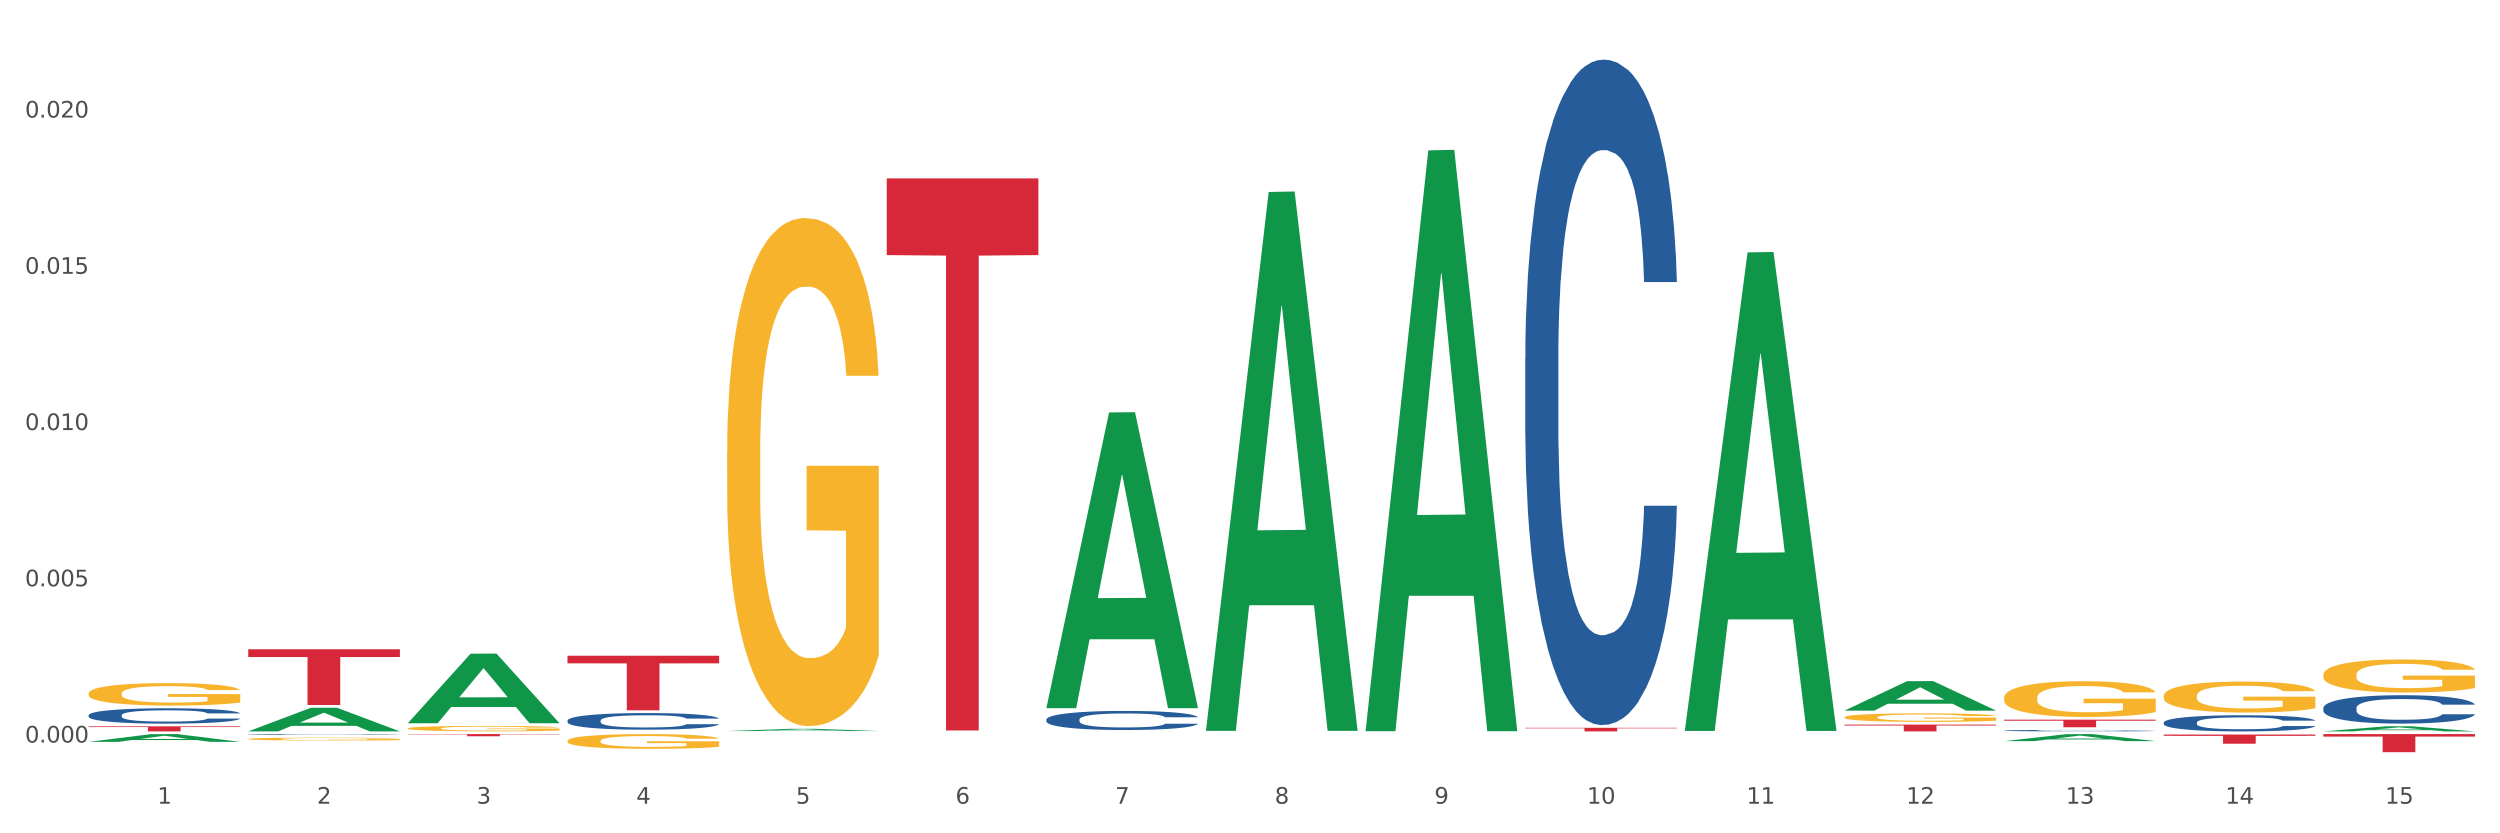 <?xml version="1.0" encoding="utf-8" standalone="no"?>
<!DOCTYPE svg PUBLIC "-//W3C//DTD SVG 1.1//EN"
  "http://www.w3.org/Graphics/SVG/1.1/DTD/svg11.dtd">
<svg xmlns:xlink="http://www.w3.org/1999/xlink" width="1080pt" height="360pt" viewBox="0 0 1080 360" xmlns="http://www.w3.org/2000/svg" version="1.1">
 <rect x="0" y="0" width="1080" height="360" fill="#333333" stroke="none"/>
 <defs>
  <style type="text/css">*{stroke-linejoin: round; stroke-linecap: butt}</style>
 </defs>
 <g id="figure_1">
  <g id="patch_1">
   <path d="M 0 360 
L 1080 360 
L 1080 0 
L 0 0 
z
" style="fill: #ffffff; stroke: #ffffff; stroke-linejoin: miter"/>
  </g>
  <g id="axes_1">
   <g id="matplotlib.axis_1">
    <g id="xtick_1">
     <g id="text_1">
      <!-- 1 -->
      <g style="fill: #4d4d4d" transform="translate(67.984 347.204) scale(0.096 -0.096)">
       <defs>
        <path id="DejaVuSans-31" d="M 794 531 
L 1825 531 
L 1825 4091 
L 703 3866 
L 703 4441 
L 1819 4666 
L 2450 4666 
L 2450 531 
L 3481 531 
L 3481 0 
L 794 0 
L 794 531 
z
" transform="scale(0.016)"/>
       </defs>
       <use xlink:href="#DejaVuSans-31"/>
      </g>
     </g>
    </g>
    <g id="xtick_2">
     <g id="text_2">
      <!-- 2 -->
      <g style="fill: #4d4d4d" transform="translate(136.942 347.204) scale(0.096 -0.096)">
       <defs>
        <path id="DejaVuSans-32" d="M 1228 531 
L 3431 531 
L 3431 0 
L 469 0 
L 469 531 
Q 828 903 1448 1529 
Q 2069 2156 2228 2338 
Q 2531 2678 2651 2914 
Q 2772 3150 2772 3378 
Q 2772 3750 2511 3984 
Q 2250 4219 1831 4219 
Q 1534 4219 1204 4116 
Q 875 4013 500 3803 
L 500 4441 
Q 881 4594 1212 4672 
Q 1544 4750 1819 4750 
Q 2544 4750 2975 4387 
Q 3406 4025 3406 3419 
Q 3406 3131 3298 2873 
Q 3191 2616 2906 2266 
Q 2828 2175 2409 1742 
Q 1991 1309 1228 531 
z
" transform="scale(0.016)"/>
       </defs>
       <use xlink:href="#DejaVuSans-32"/>
      </g>
     </g>
    </g>
    <g id="xtick_3">
     <g id="text_3">
      <!-- 3 -->
      <g style="fill: #4d4d4d" transform="translate(205.899 347.204) scale(0.096 -0.096)">
       <defs>
        <path id="DejaVuSans-33" d="M 2597 2516 
Q 3050 2419 3304 2112 
Q 3559 1806 3559 1356 
Q 3559 666 3084 287 
Q 2609 -91 1734 -91 
Q 1441 -91 1130 -33 
Q 819 25 488 141 
L 488 750 
Q 750 597 1062 519 
Q 1375 441 1716 441 
Q 2309 441 2620 675 
Q 2931 909 2931 1356 
Q 2931 1769 2642 2001 
Q 2353 2234 1838 2234 
L 1294 2234 
L 1294 2753 
L 1863 2753 
Q 2328 2753 2575 2939 
Q 2822 3125 2822 3475 
Q 2822 3834 2567 4026 
Q 2313 4219 1838 4219 
Q 1578 4219 1281 4162 
Q 984 4106 628 3988 
L 628 4550 
Q 988 4650 1302 4700 
Q 1616 4750 1894 4750 
Q 2613 4750 3031 4423 
Q 3450 4097 3450 3541 
Q 3450 3153 3228 2886 
Q 3006 2619 2597 2516 
z
" transform="scale(0.016)"/>
       </defs>
       <use xlink:href="#DejaVuSans-33"/>
      </g>
     </g>
    </g>
    <g id="xtick_4">
     <g id="text_4">
      <!-- 4 -->
      <g style="fill: #4d4d4d" transform="translate(274.857 347.204) scale(0.096 -0.096)">
       <defs>
        <path id="DejaVuSans-34" d="M 2419 4116 
L 825 1625 
L 2419 1625 
L 2419 4116 
z
M 2253 4666 
L 3047 4666 
L 3047 1625 
L 3713 1625 
L 3713 1100 
L 3047 1100 
L 3047 0 
L 2419 0 
L 2419 1100 
L 313 1100 
L 313 1709 
L 2253 4666 
z
" transform="scale(0.016)"/>
       </defs>
       <use xlink:href="#DejaVuSans-34"/>
      </g>
     </g>
    </g>
    <g id="xtick_5">
     <g id="text_5">
      <!-- 5 -->
      <g style="fill: #4d4d4d" transform="translate(343.815 347.204) scale(0.096 -0.096)">
       <defs>
        <path id="DejaVuSans-35" d="M 691 4666 
L 3169 4666 
L 3169 4134 
L 1269 4134 
L 1269 2991 
Q 1406 3038 1543 3061 
Q 1681 3084 1819 3084 
Q 2600 3084 3056 2656 
Q 3513 2228 3513 1497 
Q 3513 744 3044 326 
Q 2575 -91 1722 -91 
Q 1428 -91 1123 -41 
Q 819 9 494 109 
L 494 744 
Q 775 591 1075 516 
Q 1375 441 1709 441 
Q 2250 441 2565 725 
Q 2881 1009 2881 1497 
Q 2881 1984 2565 2268 
Q 2250 2553 1709 2553 
Q 1456 2553 1204 2497 
Q 953 2441 691 2322 
L 691 4666 
z
" transform="scale(0.016)"/>
       </defs>
       <use xlink:href="#DejaVuSans-35"/>
      </g>
     </g>
    </g>
    <g id="xtick_6">
     <g id="text_6">
      <!-- 6 -->
      <g style="fill: #4d4d4d" transform="translate(412.772 347.204) scale(0.096 -0.096)">
       <defs>
        <path id="DejaVuSans-36" d="M 2113 2584 
Q 1688 2584 1439 2293 
Q 1191 2003 1191 1497 
Q 1191 994 1439 701 
Q 1688 409 2113 409 
Q 2538 409 2786 701 
Q 3034 994 3034 1497 
Q 3034 2003 2786 2293 
Q 2538 2584 2113 2584 
z
M 3366 4563 
L 3366 3988 
Q 3128 4100 2886 4159 
Q 2644 4219 2406 4219 
Q 1781 4219 1451 3797 
Q 1122 3375 1075 2522 
Q 1259 2794 1537 2939 
Q 1816 3084 2150 3084 
Q 2853 3084 3261 2657 
Q 3669 2231 3669 1497 
Q 3669 778 3244 343 
Q 2819 -91 2113 -91 
Q 1303 -91 875 529 
Q 447 1150 447 2328 
Q 447 3434 972 4092 
Q 1497 4750 2381 4750 
Q 2619 4750 2861 4703 
Q 3103 4656 3366 4563 
z
" transform="scale(0.016)"/>
       </defs>
       <use xlink:href="#DejaVuSans-36"/>
      </g>
     </g>
    </g>
    <g id="xtick_7">
     <g id="text_7">
      <!-- 7 -->
      <g style="fill: #4d4d4d" transform="translate(481.73 347.204) scale(0.096 -0.096)">
       <defs>
        <path id="DejaVuSans-37" d="M 525 4666 
L 3525 4666 
L 3525 4397 
L 1831 0 
L 1172 0 
L 2766 4134 
L 525 4134 
L 525 4666 
z
" transform="scale(0.016)"/>
       </defs>
       <use xlink:href="#DejaVuSans-37"/>
      </g>
     </g>
    </g>
    <g id="xtick_8">
     <g id="text_8">
      <!-- 8 -->
      <g style="fill: #4d4d4d" transform="translate(550.688 347.204) scale(0.096 -0.096)">
       <defs>
        <path id="DejaVuSans-38" d="M 2034 2216 
Q 1584 2216 1326 1975 
Q 1069 1734 1069 1313 
Q 1069 891 1326 650 
Q 1584 409 2034 409 
Q 2484 409 2743 651 
Q 3003 894 3003 1313 
Q 3003 1734 2745 1975 
Q 2488 2216 2034 2216 
z
M 1403 2484 
Q 997 2584 770 2862 
Q 544 3141 544 3541 
Q 544 4100 942 4425 
Q 1341 4750 2034 4750 
Q 2731 4750 3128 4425 
Q 3525 4100 3525 3541 
Q 3525 3141 3298 2862 
Q 3072 2584 2669 2484 
Q 3125 2378 3379 2068 
Q 3634 1759 3634 1313 
Q 3634 634 3220 271 
Q 2806 -91 2034 -91 
Q 1263 -91 848 271 
Q 434 634 434 1313 
Q 434 1759 690 2068 
Q 947 2378 1403 2484 
z
M 1172 3481 
Q 1172 3119 1398 2916 
Q 1625 2713 2034 2713 
Q 2441 2713 2670 2916 
Q 2900 3119 2900 3481 
Q 2900 3844 2670 4047 
Q 2441 4250 2034 4250 
Q 1625 4250 1398 4047 
Q 1172 3844 1172 3481 
z
" transform="scale(0.016)"/>
       </defs>
       <use xlink:href="#DejaVuSans-38"/>
      </g>
     </g>
    </g>
    <g id="xtick_9">
     <g id="text_9">
      <!-- 9 -->
      <g style="fill: #4d4d4d" transform="translate(619.645 347.204) scale(0.096 -0.096)">
       <defs>
        <path id="DejaVuSans-39" d="M 703 97 
L 703 672 
Q 941 559 1184 500 
Q 1428 441 1663 441 
Q 2288 441 2617 861 
Q 2947 1281 2994 2138 
Q 2813 1869 2534 1725 
Q 2256 1581 1919 1581 
Q 1219 1581 811 2004 
Q 403 2428 403 3163 
Q 403 3881 828 4315 
Q 1253 4750 1959 4750 
Q 2769 4750 3195 4129 
Q 3622 3509 3622 2328 
Q 3622 1225 3098 567 
Q 2575 -91 1691 -91 
Q 1453 -91 1209 -44 
Q 966 3 703 97 
z
M 1959 2075 
Q 2384 2075 2632 2365 
Q 2881 2656 2881 3163 
Q 2881 3666 2632 3958 
Q 2384 4250 1959 4250 
Q 1534 4250 1286 3958 
Q 1038 3666 1038 3163 
Q 1038 2656 1286 2365 
Q 1534 2075 1959 2075 
z
" transform="scale(0.016)"/>
       </defs>
       <use xlink:href="#DejaVuSans-39"/>
      </g>
     </g>
    </g>
    <g id="xtick_10">
     <g id="text_10">
      <!-- 10 -->
      <g style="fill: #4d4d4d" transform="translate(685.549 347.204) scale(0.096 -0.096)">
       <defs>
        <path id="DejaVuSans-30" d="M 2034 4250 
Q 1547 4250 1301 3770 
Q 1056 3291 1056 2328 
Q 1056 1369 1301 889 
Q 1547 409 2034 409 
Q 2525 409 2770 889 
Q 3016 1369 3016 2328 
Q 3016 3291 2770 3770 
Q 2525 4250 2034 4250 
z
M 2034 4750 
Q 2819 4750 3233 4129 
Q 3647 3509 3647 2328 
Q 3647 1150 3233 529 
Q 2819 -91 2034 -91 
Q 1250 -91 836 529 
Q 422 1150 422 2328 
Q 422 3509 836 4129 
Q 1250 4750 2034 4750 
z
" transform="scale(0.016)"/>
       </defs>
       <use xlink:href="#DejaVuSans-31"/>
       <use xlink:href="#DejaVuSans-30" transform="translate(63.623 0)"/>
      </g>
     </g>
    </g>
    <g id="xtick_11">
     <g id="text_11">
      <!-- 11 -->
      <g style="fill: #4d4d4d" transform="translate(754.506 347.204) scale(0.096 -0.096)">
       <use xlink:href="#DejaVuSans-31"/>
       <use xlink:href="#DejaVuSans-31" transform="translate(63.623 0)"/>
      </g>
     </g>
    </g>
    <g id="xtick_12">
     <g id="text_12">
      <!-- 12 -->
      <g style="fill: #4d4d4d" transform="translate(823.464 347.204) scale(0.096 -0.096)">
       <use xlink:href="#DejaVuSans-31"/>
       <use xlink:href="#DejaVuSans-32" transform="translate(63.623 0)"/>
      </g>
     </g>
    </g>
    <g id="xtick_13">
     <g id="text_13">
      <!-- 13 -->
      <g style="fill: #4d4d4d" transform="translate(892.422 347.204) scale(0.096 -0.096)">
       <use xlink:href="#DejaVuSans-31"/>
       <use xlink:href="#DejaVuSans-33" transform="translate(63.623 0)"/>
      </g>
     </g>
    </g>
    <g id="xtick_14">
     <g id="text_14">
      <!-- 14 -->
      <g style="fill: #4d4d4d" transform="translate(961.379 347.204) scale(0.096 -0.096)">
       <use xlink:href="#DejaVuSans-31"/>
       <use xlink:href="#DejaVuSans-34" transform="translate(63.623 0)"/>
      </g>
     </g>
    </g>
    <g id="xtick_15">
     <g id="text_15">
      <!-- 15 -->
      <g style="fill: #4d4d4d" transform="translate(1030.337 347.204) scale(0.096 -0.096)">
       <use xlink:href="#DejaVuSans-31"/>
       <use xlink:href="#DejaVuSans-35" transform="translate(63.623 0)"/>
      </g>
     </g>
    </g>
    <g id="xtick_16"/>
    <g id="xtick_17"/>
    <g id="xtick_18"/>
    <g id="xtick_19"/>
    <g id="xtick_20"/>
    <g id="xtick_21"/>
    <g id="xtick_22"/>
    <g id="xtick_23"/>
    <g id="xtick_24"/>
    <g id="xtick_25"/>
    <g id="xtick_26"/>
    <g id="xtick_27"/>
    <g id="xtick_28"/>
    <g id="xtick_29"/>
   </g>
   <g id="matplotlib.axis_2">
    <g id="ytick_1">
     <g id="text_16">
      <!-- 0.000 -->
      <g style="fill: #4d4d4d" transform="translate(10.8 320.777) scale(0.096 -0.096)">
       <defs>
        <path id="DejaVuSans-2e" d="M 684 794 
L 1344 794 
L 1344 0 
L 684 0 
L 684 794 
z
" transform="scale(0.016)"/>
       </defs>
       <use xlink:href="#DejaVuSans-30"/>
       <use xlink:href="#DejaVuSans-2e" transform="translate(63.623 0)"/>
       <use xlink:href="#DejaVuSans-30" transform="translate(95.41 0)"/>
       <use xlink:href="#DejaVuSans-30" transform="translate(159.033 0)"/>
       <use xlink:href="#DejaVuSans-30" transform="translate(222.656 0)"/>
      </g>
     </g>
    </g>
    <g id="ytick_2">
     <g id="text_17">
      <!-- 0.005 -->
      <g style="fill: #4d4d4d" transform="translate(10.8 253.279) scale(0.096 -0.096)">
       <use xlink:href="#DejaVuSans-30"/>
       <use xlink:href="#DejaVuSans-2e" transform="translate(63.623 0)"/>
       <use xlink:href="#DejaVuSans-30" transform="translate(95.41 0)"/>
       <use xlink:href="#DejaVuSans-30" transform="translate(159.033 0)"/>
       <use xlink:href="#DejaVuSans-35" transform="translate(222.656 0)"/>
      </g>
     </g>
    </g>
    <g id="ytick_3">
     <g id="text_18">
      <!-- 0.010 -->
      <g style="fill: #4d4d4d" transform="translate(10.8 185.781) scale(0.096 -0.096)">
       <use xlink:href="#DejaVuSans-30"/>
       <use xlink:href="#DejaVuSans-2e" transform="translate(63.623 0)"/>
       <use xlink:href="#DejaVuSans-30" transform="translate(95.41 0)"/>
       <use xlink:href="#DejaVuSans-31" transform="translate(159.033 0)"/>
       <use xlink:href="#DejaVuSans-30" transform="translate(222.656 0)"/>
      </g>
     </g>
    </g>
    <g id="ytick_4">
     <g id="text_19">
      <!-- 0.015 -->
      <g style="fill: #4d4d4d" transform="translate(10.8 118.282) scale(0.096 -0.096)">
       <use xlink:href="#DejaVuSans-30"/>
       <use xlink:href="#DejaVuSans-2e" transform="translate(63.623 0)"/>
       <use xlink:href="#DejaVuSans-30" transform="translate(95.41 0)"/>
       <use xlink:href="#DejaVuSans-31" transform="translate(159.033 0)"/>
       <use xlink:href="#DejaVuSans-35" transform="translate(222.656 0)"/>
      </g>
     </g>
    </g>
    <g id="ytick_5">
     <g id="text_20">
      <!-- 0.020 -->
      <g style="fill: #4d4d4d" transform="translate(10.8 50.784) scale(0.096 -0.096)">
       <use xlink:href="#DejaVuSans-30"/>
       <use xlink:href="#DejaVuSans-2e" transform="translate(63.623 0)"/>
       <use xlink:href="#DejaVuSans-30" transform="translate(95.41 0)"/>
       <use xlink:href="#DejaVuSans-32" transform="translate(159.033 0)"/>
       <use xlink:href="#DejaVuSans-30" transform="translate(222.656 0)"/>
      </g>
     </g>
    </g>
    <g id="ytick_6"/>
    <g id="ytick_7"/>
    <g id="ytick_8"/>
    <g id="ytick_9"/>
   </g>
   <g id="PolyCollection_1">
    <path d="M 107.241 315.945 
L 107.308 315.936 
L 134.323 305.749 
L 145.533 305.74 
L 172.75 315.964 
L 159.784 315.964 
L 153.908 313.583 
L 126.016 313.583 
L 125.813 313.622 
L 120.14 315.964 
L 107.241 315.964 
L 107.241 315.945 
L 129.527 312.163 
L 150.396 312.153 
L 140.063 307.919 
L 139.928 307.9 
L 139.793 307.929 
L 129.46 312.153 
L 129.527 312.163 
L 107.241 315.945 
z
" clip-path="url(#pdaab162d5c)" style="fill: #109648"/>
    <path d="M 314.114 315.81 
L 314.181 315.809 
L 341.196 314.851 
L 352.406 314.85 
L 379.623 315.812 
L 366.657 315.812 
L 360.781 315.588 
L 332.889 315.588 
L 332.686 315.592 
L 327.013 315.812 
L 314.114 315.812 
L 314.114 315.81 
L 336.4 315.455 
L 357.269 315.454 
L 346.936 315.055 
L 346.801 315.054 
L 346.666 315.056 
L 336.333 315.454 
L 336.4 315.455 
L 314.114 315.81 
z
" clip-path="url(#pdaab162d5c)" style="fill: #109648"/>
    <path d="M 1003.69 317.13 
L 1069.2 317.13 
L 1069.2 318.217 
L 1043.431 318.224 
L 1043.431 324.95 
L 1029.304 324.95 
L 1029.304 318.224 
L 1003.69 318.217 
L 1003.69 317.137 
L 1003.69 317.13 
z
" clip-path="url(#pdaab162d5c)" style="fill: #d62839"/>
    <path d="M 934.733 317.326 
L 1000.242 317.326 
L 1000.242 317.879 
L 974.473 317.882 
L 974.473 321.304 
L 960.347 321.304 
L 960.347 317.882 
L 934.733 317.879 
L 934.733 317.33 
L 934.733 317.326 
z
" clip-path="url(#pdaab162d5c)" style="fill: #d62839"/>
    <path d="M 727.86 315.382 
L 727.927 315.187 
L 754.941 109.041 
L 766.152 108.847 
L 793.369 315.77 
L 780.402 315.77 
L 774.527 267.585 
L 746.635 267.585 
L 746.432 268.362 
L 740.759 315.77 
L 727.86 315.77 
L 727.86 315.382 
L 750.146 238.83 
L 771.015 238.635 
L 760.682 152.952 
L 760.547 152.563 
L 760.412 153.146 
L 750.079 238.635 
L 750.146 238.83 
L 727.86 315.382 
z
" clip-path="url(#pdaab162d5c)" style="fill: #109648"/>
    <path d="M 589.944 315.408 
L 590.012 315.173 
L 617.026 64.957 
L 628.237 64.721 
L 655.454 315.88 
L 642.487 315.88 
L 636.612 257.394 
L 608.719 257.394 
L 608.517 258.338 
L 602.844 315.88 
L 589.944 315.88 
L 589.944 315.408 
L 612.231 222.492 
L 633.1 222.256 
L 622.767 118.255 
L 622.632 117.783 
L 622.497 118.491 
L 612.164 222.256 
L 612.231 222.492 
L 589.944 315.408 
z
" clip-path="url(#pdaab162d5c)" style="fill: #109648"/>
    <path d="M 452.029 305.705 
L 452.096 305.585 
L 479.111 178.179 
L 490.322 178.059 
L 517.539 305.945 
L 504.572 305.945 
L 498.696 276.165 
L 470.804 276.165 
L 470.601 276.645 
L 464.928 305.945 
L 452.029 305.945 
L 452.029 305.705 
L 474.316 258.393 
L 495.184 258.273 
L 484.851 205.317 
L 484.716 205.077 
L 484.581 205.437 
L 474.248 258.273 
L 474.316 258.393 
L 452.029 305.705 
z
" clip-path="url(#pdaab162d5c)" style="fill: #109648"/>
    <path d="M 520.987 315.301 
L 521.054 315.083 
L 548.068 82.936 
L 559.279 82.717 
L 586.496 315.739 
L 573.53 315.739 
L 567.654 261.477 
L 539.762 261.477 
L 539.559 262.352 
L 533.886 315.739 
L 520.987 315.739 
L 520.987 315.301 
L 543.273 229.094 
L 564.142 228.876 
L 553.809 132.385 
L 553.674 131.947 
L 553.539 132.604 
L 543.206 228.876 
L 543.273 229.094 
L 520.987 315.301 
z
" clip-path="url(#pdaab162d5c)" style="fill: #109648"/>
    <path d="M 176.198 312.381 
L 176.266 312.353 
L 203.28 282.387 
L 214.491 282.358 
L 241.708 312.438 
L 228.741 312.438 
L 222.866 305.433 
L 194.973 305.433 
L 194.771 305.546 
L 189.098 312.438 
L 176.198 312.438 
L 176.198 312.381 
L 198.485 301.253 
L 219.354 301.225 
L 209.021 288.77 
L 208.886 288.713 
L 208.751 288.798 
L 198.418 301.225 
L 198.485 301.253 
L 176.198 312.381 
z
" clip-path="url(#pdaab162d5c)" style="fill: #109648"/>
    <path d="M 796.817 313.017 
L 862.327 313.017 
L 862.327 313.427 
L 836.558 313.43 
L 836.558 315.964 
L 822.431 315.964 
L 822.431 313.43 
L 796.817 313.427 
L 796.817 313.02 
L 796.817 313.017 
z
" clip-path="url(#pdaab162d5c)" style="fill: #d62839"/>
    <path d="M 865.775 310.907 
L 931.285 310.907 
L 931.285 311.36 
L 905.515 311.363 
L 905.515 314.165 
L 891.389 314.165 
L 891.389 311.363 
L 865.775 311.36 
L 865.775 310.91 
L 865.775 310.907 
z
" clip-path="url(#pdaab162d5c)" style="fill: #d62839"/>
    <path d="M 383.071 77.058 
L 448.581 77.058 
L 448.581 110.201 
L 422.812 110.425 
L 422.812 315.555 
L 408.685 315.555 
L 408.685 110.425 
L 383.071 110.201 
L 383.071 77.282 
L 383.071 77.058 
z
" clip-path="url(#pdaab162d5c)" style="fill: #d62839"/>
    <path d="M 658.902 314.41 
L 724.412 314.41 
L 724.412 314.626 
L 698.642 314.627 
L 698.642 315.964 
L 684.516 315.964 
L 684.516 314.627 
L 658.902 314.626 
L 658.902 314.411 
L 658.902 314.41 
z
" clip-path="url(#pdaab162d5c)" style="fill: #d62839"/>
    <path d="M 314.114 195.611 
L 314.191 195.41 
L 314.191 188.194 
L 314.346 181.979 
L 315.119 166.944 
L 316.279 154.516 
L 317.13 147.9 
L 317.981 142.488 
L 318.986 137.075 
L 320.224 131.462 
L 322.467 123.243 
L 323.859 119.033 
L 325.56 114.623 
L 328.654 108.208 
L 330.897 104.6 
L 333.217 101.593 
L 337.007 97.984 
L 339.482 96.381 
L 342.112 95.178 
L 345.283 94.376 
L 347.681 94.175 
L 352.94 94.777 
L 357.426 96.581 
L 359.591 97.984 
L 362.376 100.39 
L 363.845 101.994 
L 366.243 105.201 
L 368.718 109.411 
L 370.42 113.019 
L 372.972 119.835 
L 374.905 126.651 
L 376.684 135.07 
L 377.612 140.884 
L 378.309 146.296 
L 378.927 152.511 
L 379.546 162.334 
L 365.624 162.334 
L 365.083 155.317 
L 364.232 148.702 
L 362.995 142.287 
L 361.912 138.278 
L 360.056 133.266 
L 358.354 130.059 
L 356.575 127.653 
L 354.409 125.648 
L 352.708 124.646 
L 350.31 123.844 
L 345.592 124.045 
L 342.421 125.648 
L 340.256 127.653 
L 338.863 129.457 
L 337.626 131.462 
L 336.234 134.269 
L 334.61 138.478 
L 333.449 142.287 
L 332.289 147.098 
L 331.361 151.909 
L 330.51 157.522 
L 329.814 163.536 
L 329.273 169.751 
L 328.809 177.369 
L 328.422 189.998 
L 328.422 217.462 
L 328.577 223.676 
L 328.964 231.895 
L 329.428 238.11 
L 330.201 245.527 
L 330.897 250.538 
L 332.212 257.755 
L 333.681 263.769 
L 334.842 267.578 
L 336.002 270.785 
L 338.013 275.196 
L 340.256 278.804 
L 342.189 281.009 
L 344.819 283.014 
L 346.598 283.816 
L 348.145 284.217 
L 351.935 284.217 
L 354.642 283.615 
L 357.658 282.212 
L 359.978 280.408 
L 361.912 278.203 
L 364.077 274.594 
L 365.47 271.186 
L 365.47 229.289 
L 348.454 229.089 
L 348.454 201.224 
L 379.623 201.224 
L 379.623 283.014 
L 378.309 287.224 
L 376.839 291.032 
L 375.292 294.44 
L 372.972 298.65 
L 370.188 302.659 
L 367.713 305.466 
L 365.083 307.871 
L 361.989 310.077 
L 357.967 312.081 
L 355.492 312.883 
L 352.399 313.485 
L 348.763 313.685 
L 345.592 313.284 
L 342.499 312.282 
L 339.25 310.478 
L 336.079 307.871 
L 333.681 305.265 
L 331.284 302.058 
L 328.732 297.848 
L 326.721 293.839 
L 325.174 290.231 
L 323.472 285.62 
L 321.616 279.606 
L 320.224 274.193 
L 318.986 268.58 
L 317.671 261.364 
L 316.743 255.149 
L 315.815 247.331 
L 315.274 241.517 
L 314.655 232.497 
L 314.191 219.867 
L 314.114 195.611 
z
" clip-path="url(#pdaab162d5c)" style="fill: #f7b32b"/>
    <path d="M 934.733 300.63 
L 934.81 300.618 
L 934.81 300.178 
L 934.965 299.8 
L 935.738 298.884 
L 936.898 298.127 
L 937.749 297.725 
L 938.6 297.395 
L 939.605 297.065 
L 940.843 296.723 
L 943.086 296.223 
L 944.478 295.967 
L 946.179 295.698 
L 949.273 295.307 
L 951.516 295.088 
L 953.836 294.904 
L 957.626 294.685 
L 960.101 294.587 
L 962.731 294.514 
L 965.902 294.465 
L 968.3 294.453 
L 973.559 294.489 
L 978.045 294.599 
L 980.21 294.685 
L 982.995 294.831 
L 984.464 294.929 
L 986.862 295.124 
L 989.337 295.381 
L 991.038 295.6 
L 993.591 296.015 
L 995.524 296.43 
L 997.303 296.943 
L 998.231 297.297 
L 998.928 297.627 
L 999.546 298.005 
L 1000.165 298.604 
L 986.243 298.604 
L 985.702 298.176 
L 984.851 297.773 
L 983.614 297.383 
L 982.531 297.139 
L 980.674 296.833 
L 978.973 296.638 
L 977.194 296.492 
L 975.028 296.369 
L 973.327 296.308 
L 970.929 296.26 
L 966.211 296.272 
L 963.04 296.369 
L 960.875 296.492 
L 959.482 296.601 
L 958.245 296.723 
L 956.853 296.894 
L 955.229 297.151 
L 954.068 297.383 
L 952.908 297.676 
L 951.98 297.969 
L 951.129 298.311 
L 950.433 298.677 
L 949.892 299.055 
L 949.428 299.519 
L 949.041 300.288 
L 949.041 301.961 
L 949.196 302.339 
L 949.582 302.84 
L 950.047 303.218 
L 950.82 303.67 
L 951.516 303.975 
L 952.831 304.415 
L 954.3 304.781 
L 955.461 305.013 
L 956.621 305.208 
L 958.632 305.477 
L 960.875 305.697 
L 962.808 305.831 
L 965.438 305.953 
L 967.217 306.002 
L 968.764 306.026 
L 972.553 306.026 
L 975.26 305.99 
L 978.277 305.904 
L 980.597 305.794 
L 982.531 305.66 
L 984.696 305.44 
L 986.089 305.233 
L 986.089 302.681 
L 969.073 302.669 
L 969.073 300.972 
L 1000.242 300.972 
L 1000.242 305.953 
L 998.928 306.209 
L 997.458 306.441 
L 995.911 306.649 
L 993.591 306.905 
L 990.806 307.149 
L 988.331 307.32 
L 985.702 307.467 
L 982.608 307.601 
L 978.586 307.723 
L 976.111 307.772 
L 973.017 307.809 
L 969.382 307.821 
L 966.211 307.796 
L 963.118 307.735 
L 959.869 307.625 
L 956.698 307.467 
L 954.3 307.308 
L 951.903 307.113 
L 949.35 306.856 
L 947.34 306.612 
L 945.793 306.392 
L 944.091 306.112 
L 942.235 305.745 
L 940.843 305.416 
L 939.605 305.074 
L 938.29 304.634 
L 937.362 304.256 
L 936.434 303.78 
L 935.893 303.426 
L 935.274 302.876 
L 934.81 302.107 
L 934.733 300.63 
z
" clip-path="url(#pdaab162d5c)" style="fill: #f7b32b"/>
    <path d="M 865.775 301.431 
L 865.852 301.417 
L 865.852 300.909 
L 866.007 300.471 
L 866.78 299.413 
L 867.941 298.538 
L 868.791 298.072 
L 869.642 297.691 
L 870.648 297.31 
L 871.885 296.915 
L 874.128 296.337 
L 875.52 296.041 
L 877.222 295.73 
L 880.315 295.279 
L 882.558 295.025 
L 884.879 294.813 
L 888.669 294.559 
L 891.144 294.446 
L 893.773 294.361 
L 896.944 294.305 
L 899.342 294.291 
L 904.601 294.333 
L 909.087 294.46 
L 911.253 294.559 
L 914.037 294.728 
L 915.507 294.841 
L 917.904 295.067 
L 920.379 295.363 
L 922.081 295.617 
L 924.633 296.097 
L 926.567 296.577 
L 928.346 297.169 
L 929.274 297.579 
L 929.97 297.96 
L 930.589 298.397 
L 931.207 299.088 
L 917.286 299.088 
L 916.744 298.595 
L 915.893 298.129 
L 914.656 297.677 
L 913.573 297.395 
L 911.717 297.042 
L 910.015 296.817 
L 908.236 296.647 
L 906.071 296.506 
L 904.369 296.436 
L 901.972 296.379 
L 897.254 296.393 
L 894.083 296.506 
L 891.917 296.647 
L 890.525 296.774 
L 889.287 296.915 
L 887.895 297.113 
L 886.271 297.409 
L 885.111 297.677 
L 883.951 298.016 
L 883.022 298.355 
L 882.172 298.75 
L 881.476 299.173 
L 880.934 299.611 
L 880.47 300.147 
L 880.083 301.036 
L 880.083 302.969 
L 880.238 303.406 
L 880.625 303.985 
L 881.089 304.422 
L 881.862 304.944 
L 882.558 305.297 
L 883.873 305.805 
L 885.343 306.228 
L 886.503 306.496 
L 887.663 306.722 
L 889.674 307.033 
L 891.917 307.287 
L 893.851 307.442 
L 896.48 307.583 
L 898.259 307.639 
L 899.806 307.668 
L 903.596 307.668 
L 906.303 307.625 
L 909.319 307.527 
L 911.639 307.4 
L 913.573 307.244 
L 915.739 306.99 
L 917.131 306.75 
L 917.131 303.801 
L 900.115 303.787 
L 900.115 301.826 
L 931.285 301.826 
L 931.285 307.583 
L 929.97 307.879 
L 928.5 308.147 
L 926.953 308.387 
L 924.633 308.684 
L 921.849 308.966 
L 919.374 309.163 
L 916.744 309.333 
L 913.65 309.488 
L 909.629 309.629 
L 907.154 309.685 
L 904.06 309.728 
L 900.425 309.742 
L 897.254 309.714 
L 894.16 309.643 
L 890.911 309.516 
L 887.74 309.333 
L 885.343 309.149 
L 882.945 308.923 
L 880.393 308.627 
L 878.382 308.345 
L 876.835 308.091 
L 875.133 307.766 
L 873.277 307.343 
L 871.885 306.962 
L 870.648 306.567 
L 869.333 306.059 
L 868.405 305.622 
L 867.476 305.071 
L 866.935 304.662 
L 866.316 304.027 
L 865.852 303.138 
L 865.775 301.431 
z
" clip-path="url(#pdaab162d5c)" style="fill: #f7b32b"/>
    <path d="M 245.156 320.072 
L 245.233 320.066 
L 245.233 319.857 
L 245.388 319.676 
L 246.161 319.24 
L 247.322 318.88 
L 248.172 318.688 
L 249.023 318.531 
L 250.029 318.374 
L 251.266 318.211 
L 253.509 317.973 
L 254.901 317.851 
L 256.603 317.723 
L 259.697 317.537 
L 261.939 317.432 
L 264.26 317.345 
L 268.05 317.24 
L 270.525 317.194 
L 273.154 317.159 
L 276.325 317.136 
L 278.723 317.13 
L 283.982 317.147 
L 288.468 317.2 
L 290.634 317.24 
L 293.418 317.31 
L 294.888 317.357 
L 297.285 317.45 
L 299.76 317.572 
L 301.462 317.676 
L 304.014 317.874 
L 305.948 318.072 
L 307.727 318.316 
L 308.655 318.485 
L 309.351 318.641 
L 309.97 318.822 
L 310.588 319.107 
L 296.667 319.107 
L 296.125 318.903 
L 295.274 318.711 
L 294.037 318.525 
L 292.954 318.409 
L 291.098 318.264 
L 289.396 318.171 
L 287.617 318.101 
L 285.452 318.043 
L 283.75 318.014 
L 281.353 317.99 
L 276.635 317.996 
L 273.464 318.043 
L 271.298 318.101 
L 269.906 318.153 
L 268.668 318.211 
L 267.276 318.293 
L 265.652 318.415 
L 264.492 318.525 
L 263.332 318.665 
L 262.404 318.804 
L 261.553 318.967 
L 260.857 319.141 
L 260.315 319.322 
L 259.851 319.543 
L 259.464 319.909 
L 259.464 320.705 
L 259.619 320.886 
L 260.006 321.124 
L 260.47 321.304 
L 261.243 321.519 
L 261.939 321.665 
L 263.254 321.874 
L 264.724 322.048 
L 265.884 322.159 
L 267.044 322.252 
L 269.055 322.38 
L 271.298 322.484 
L 273.232 322.548 
L 275.861 322.607 
L 277.64 322.63 
L 279.187 322.641 
L 282.977 322.641 
L 285.684 322.624 
L 288.7 322.583 
L 291.021 322.531 
L 292.954 322.467 
L 295.12 322.362 
L 296.512 322.263 
L 296.512 321.048 
L 279.496 321.043 
L 279.496 320.234 
L 310.666 320.234 
L 310.666 322.607 
L 309.351 322.729 
L 307.881 322.839 
L 306.335 322.938 
L 304.014 323.06 
L 301.23 323.176 
L 298.755 323.258 
L 296.125 323.327 
L 293.031 323.391 
L 289.01 323.45 
L 286.535 323.473 
L 283.441 323.49 
L 279.806 323.496 
L 276.635 323.484 
L 273.541 323.455 
L 270.293 323.403 
L 267.121 323.327 
L 264.724 323.252 
L 262.326 323.159 
L 259.774 323.037 
L 257.763 322.92 
L 256.216 322.816 
L 254.515 322.682 
L 252.658 322.508 
L 251.266 322.351 
L 250.029 322.188 
L 248.714 321.979 
L 247.786 321.798 
L 246.858 321.572 
L 246.316 321.403 
L 245.697 321.141 
L 245.233 320.775 
L 245.156 320.072 
z
" clip-path="url(#pdaab162d5c)" style="fill: #f7b32b"/>
    <path d="M 176.198 314.671 
L 176.276 314.669 
L 176.276 314.593 
L 176.43 314.527 
L 177.204 314.369 
L 178.364 314.238 
L 179.215 314.169 
L 180.065 314.112 
L 181.071 314.055 
L 182.308 313.996 
L 184.551 313.909 
L 185.944 313.865 
L 187.645 313.818 
L 190.739 313.751 
L 192.982 313.713 
L 195.302 313.681 
L 199.092 313.643 
L 201.567 313.626 
L 204.197 313.614 
L 207.368 313.605 
L 209.765 313.603 
L 215.025 313.609 
L 219.511 313.628 
L 221.676 313.643 
L 224.461 313.669 
L 225.93 313.685 
L 228.328 313.719 
L 230.803 313.764 
L 232.504 313.802 
L 235.057 313.873 
L 236.99 313.945 
L 238.769 314.034 
L 239.697 314.095 
L 240.393 314.152 
L 241.012 314.217 
L 241.631 314.321 
L 227.709 314.321 
L 227.168 314.247 
L 226.317 314.177 
L 225.079 314.11 
L 223.996 314.067 
L 222.14 314.015 
L 220.439 313.981 
L 218.66 313.956 
L 216.494 313.934 
L 214.793 313.924 
L 212.395 313.915 
L 207.677 313.918 
L 204.506 313.934 
L 202.34 313.956 
L 200.948 313.975 
L 199.711 313.996 
L 198.319 314.025 
L 196.694 314.07 
L 195.534 314.11 
L 194.374 314.16 
L 193.446 314.211 
L 192.595 314.27 
L 191.899 314.333 
L 191.358 314.399 
L 190.894 314.479 
L 190.507 314.612 
L 190.507 314.901 
L 190.662 314.966 
L 191.048 315.053 
L 191.512 315.118 
L 192.286 315.196 
L 192.982 315.249 
L 194.297 315.325 
L 195.766 315.388 
L 196.926 315.429 
L 198.086 315.462 
L 200.097 315.509 
L 202.34 315.547 
L 204.274 315.57 
L 206.904 315.591 
L 208.683 315.599 
L 210.229 315.604 
L 214.019 315.604 
L 216.726 315.597 
L 219.743 315.583 
L 222.063 315.564 
L 223.996 315.54 
L 226.162 315.502 
L 227.554 315.466 
L 227.554 315.025 
L 210.539 315.023 
L 210.539 314.73 
L 241.708 314.73 
L 241.708 315.591 
L 240.393 315.635 
L 238.924 315.675 
L 237.377 315.711 
L 235.057 315.756 
L 232.272 315.798 
L 229.797 315.827 
L 227.168 315.853 
L 224.074 315.876 
L 220.052 315.897 
L 217.577 315.905 
L 214.483 315.912 
L 210.848 315.914 
L 207.677 315.91 
L 204.583 315.899 
L 201.335 315.88 
L 198.164 315.853 
L 195.766 315.825 
L 193.369 315.791 
L 190.816 315.747 
L 188.805 315.705 
L 187.258 315.667 
L 185.557 315.618 
L 183.701 315.555 
L 182.308 315.498 
L 181.071 315.439 
L 179.756 315.363 
L 178.828 315.298 
L 177.9 315.215 
L 177.358 315.154 
L 176.74 315.059 
L 176.276 314.926 
L 176.198 314.671 
z
" clip-path="url(#pdaab162d5c)" style="fill: #f7b32b"/>
    <path d="M 107.241 319.241 
L 107.318 319.24 
L 107.318 319.199 
L 107.473 319.164 
L 108.246 319.079 
L 109.406 319.008 
L 110.257 318.971 
L 111.108 318.94 
L 112.113 318.91 
L 113.351 318.878 
L 115.594 318.831 
L 116.986 318.807 
L 118.687 318.783 
L 121.781 318.746 
L 124.024 318.726 
L 126.344 318.709 
L 130.134 318.688 
L 132.609 318.679 
L 135.239 318.672 
L 138.41 318.668 
L 140.808 318.667 
L 146.067 318.67 
L 150.553 318.68 
L 152.719 318.688 
L 155.503 318.702 
L 156.972 318.711 
L 159.37 318.729 
L 161.845 318.753 
L 163.547 318.773 
L 166.099 318.812 
L 168.032 318.851 
L 169.811 318.898 
L 170.74 318.931 
L 171.436 318.962 
L 172.054 318.997 
L 172.673 319.053 
L 158.751 319.053 
L 158.21 319.013 
L 157.359 318.975 
L 156.122 318.939 
L 155.039 318.916 
L 153.183 318.888 
L 151.481 318.87 
L 149.702 318.856 
L 147.537 318.845 
L 145.835 318.839 
L 143.437 318.835 
L 138.719 318.836 
L 135.548 318.845 
L 133.383 318.856 
L 131.991 318.866 
L 130.753 318.878 
L 129.361 318.894 
L 127.737 318.918 
L 126.576 318.939 
L 125.416 318.966 
L 124.488 318.994 
L 123.637 319.025 
L 122.941 319.059 
L 122.4 319.094 
L 121.936 319.138 
L 121.549 319.209 
L 121.549 319.364 
L 121.704 319.4 
L 122.091 319.446 
L 122.555 319.481 
L 123.328 319.523 
L 124.024 319.552 
L 125.339 319.592 
L 126.809 319.627 
L 127.969 319.648 
L 129.129 319.666 
L 131.14 319.691 
L 133.383 319.712 
L 135.316 319.724 
L 137.946 319.735 
L 139.725 319.74 
L 141.272 319.742 
L 145.062 319.742 
L 147.769 319.739 
L 150.785 319.731 
L 153.105 319.721 
L 155.039 319.708 
L 157.204 319.688 
L 158.597 319.668 
L 158.597 319.431 
L 141.581 319.43 
L 141.581 319.273 
L 172.75 319.273 
L 172.75 319.735 
L 171.436 319.759 
L 169.966 319.781 
L 168.419 319.8 
L 166.099 319.824 
L 163.315 319.847 
L 160.84 319.862 
L 158.21 319.876 
L 155.116 319.889 
L 151.094 319.9 
L 148.619 319.904 
L 145.526 319.908 
L 141.89 319.909 
L 138.719 319.907 
L 135.626 319.901 
L 132.377 319.891 
L 129.206 319.876 
L 126.809 319.861 
L 124.411 319.843 
L 121.859 319.819 
L 119.848 319.797 
L 118.301 319.776 
L 116.599 319.75 
L 114.743 319.716 
L 113.351 319.686 
L 112.113 319.654 
L 110.798 319.613 
L 109.87 319.578 
L 108.942 319.533 
L 108.401 319.501 
L 107.782 319.45 
L 107.318 319.378 
L 107.241 319.241 
z
" clip-path="url(#pdaab162d5c)" style="fill: #f7b32b"/>
    <path d="M 796.817 309.869 
L 796.895 309.866 
L 796.895 309.744 
L 797.049 309.64 
L 797.823 309.388 
L 798.983 309.179 
L 799.834 309.068 
L 800.684 308.977 
L 801.69 308.886 
L 802.927 308.792 
L 805.17 308.654 
L 806.563 308.583 
L 808.264 308.509 
L 811.358 308.401 
L 813.601 308.341 
L 815.921 308.29 
L 819.711 308.229 
L 822.186 308.203 
L 824.816 308.182 
L 827.987 308.169 
L 830.384 308.166 
L 835.644 308.176 
L 840.129 308.206 
L 842.295 308.229 
L 845.079 308.27 
L 846.549 308.297 
L 848.947 308.351 
L 851.422 308.421 
L 853.123 308.482 
L 855.676 308.596 
L 857.609 308.711 
L 859.388 308.852 
L 860.316 308.95 
L 861.012 309.041 
L 861.631 309.145 
L 862.25 309.31 
L 848.328 309.31 
L 847.786 309.192 
L 846.936 309.081 
L 845.698 308.974 
L 844.615 308.906 
L 842.759 308.822 
L 841.058 308.768 
L 839.279 308.728 
L 837.113 308.694 
L 835.412 308.677 
L 833.014 308.664 
L 828.296 308.667 
L 825.125 308.694 
L 822.959 308.728 
L 821.567 308.758 
L 820.33 308.792 
L 818.937 308.839 
L 817.313 308.91 
L 816.153 308.974 
L 814.993 309.054 
L 814.065 309.135 
L 813.214 309.229 
L 812.518 309.33 
L 811.977 309.435 
L 811.512 309.563 
L 811.126 309.775 
L 811.126 310.236 
L 811.28 310.34 
L 811.667 310.478 
L 812.131 310.583 
L 812.905 310.707 
L 813.601 310.791 
L 814.916 310.913 
L 816.385 311.014 
L 817.545 311.078 
L 818.705 311.132 
L 820.716 311.206 
L 822.959 311.266 
L 824.893 311.303 
L 827.523 311.337 
L 829.301 311.35 
L 830.848 311.357 
L 834.638 311.357 
L 837.345 311.347 
L 840.362 311.323 
L 842.682 311.293 
L 844.615 311.256 
L 846.781 311.195 
L 848.173 311.138 
L 848.173 310.435 
L 831.158 310.431 
L 831.158 309.963 
L 862.327 309.963 
L 862.327 311.337 
L 861.012 311.408 
L 859.543 311.472 
L 857.996 311.529 
L 855.676 311.599 
L 852.891 311.667 
L 850.416 311.714 
L 847.786 311.754 
L 844.693 311.791 
L 840.671 311.825 
L 838.196 311.839 
L 835.102 311.849 
L 831.467 311.852 
L 828.296 311.845 
L 825.202 311.828 
L 821.954 311.798 
L 818.783 311.754 
L 816.385 311.711 
L 813.987 311.657 
L 811.435 311.586 
L 809.424 311.519 
L 807.877 311.458 
L 806.176 311.381 
L 804.32 311.28 
L 802.927 311.189 
L 801.69 311.094 
L 800.375 310.973 
L 799.447 310.869 
L 798.519 310.738 
L 797.977 310.64 
L 797.359 310.488 
L 796.895 310.276 
L 796.817 309.869 
z
" clip-path="url(#pdaab162d5c)" style="fill: #f7b32b"/>
    <path d="M 38.283 308.957 
L 38.36 308.951 
L 38.36 308.781 
L 38.593 308.55 
L 39.445 308.126 
L 40.529 307.805 
L 42.387 307.429 
L 43.394 307.271 
L 44.71 307.095 
L 47.42 306.81 
L 50.518 306.568 
L 52.686 306.434 
L 54.312 306.349 
L 57.951 306.198 
L 60.042 306.131 
L 62.21 306.076 
L 64.069 306.04 
L 67.166 305.998 
L 69.644 305.979 
L 72.509 305.973 
L 74.91 305.979 
L 78.084 306.004 
L 82.731 306.076 
L 84.512 306.119 
L 86.912 306.192 
L 89.39 306.289 
L 91.403 306.386 
L 93.726 306.525 
L 96.127 306.707 
L 98.45 306.937 
L 100.076 307.15 
L 101.392 307.374 
L 102.554 307.647 
L 103.406 307.944 
L 103.793 308.193 
L 89.622 308.193 
L 89.235 307.968 
L 88.461 307.726 
L 87.686 307.562 
L 86.835 307.429 
L 85.518 307.277 
L 84.357 307.18 
L 82.421 307.065 
L 80.64 306.992 
L 79.169 306.95 
L 77.388 306.913 
L 73.593 306.877 
L 70.883 306.877 
L 69.179 306.889 
L 67.089 306.919 
L 65.308 306.962 
L 63.217 307.034 
L 61.591 307.113 
L 59.965 307.216 
L 59.036 307.289 
L 57.642 307.423 
L 56.712 307.532 
L 55.474 307.72 
L 54.777 307.853 
L 53.538 308.199 
L 52.996 308.453 
L 52.763 308.629 
L 52.608 308.823 
L 52.608 309.769 
L 53.073 310.194 
L 53.46 310.376 
L 54.08 310.582 
L 55.241 310.849 
L 56.945 311.109 
L 58.726 311.297 
L 60.197 311.413 
L 61.591 311.497 
L 62.985 311.564 
L 64.688 311.625 
L 66.082 311.661 
L 68.173 311.698 
L 70.651 311.716 
L 72.587 311.716 
L 76.536 311.685 
L 78.317 311.655 
L 80.02 311.613 
L 81.879 311.546 
L 83.35 311.473 
L 84.202 311.419 
L 85.596 311.303 
L 86.68 311.182 
L 87.609 311.043 
L 88.228 310.921 
L 88.925 310.739 
L 89.467 310.533 
L 89.622 310.424 
L 103.793 310.424 
L 103.483 310.642 
L 102.941 310.855 
L 101.857 311.14 
L 101.005 311.303 
L 99.689 311.504 
L 98.295 311.673 
L 96.359 311.861 
L 94.578 312.001 
L 92.72 312.122 
L 90.706 312.231 
L 87.067 312.383 
L 85.75 312.425 
L 82.963 312.498 
L 80.795 312.54 
L 77.62 312.583 
L 74.368 312.607 
L 70.96 312.613 
L 67.94 312.601 
L 64.611 312.565 
L 62.52 312.528 
L 60.197 312.474 
L 57.487 312.389 
L 54.931 312.286 
L 52.531 312.164 
L 50.285 312.025 
L 48.195 311.867 
L 45.484 311.607 
L 43.471 311.352 
L 42 311.115 
L 40.993 310.915 
L 39.987 310.661 
L 39.445 310.485 
L 38.593 310.06 
L 38.283 309.666 
L 38.283 308.957 
z
" clip-path="url(#pdaab162d5c)" style="fill: #255c99"/>
    <path d="M 107.241 317.297 
L 107.318 317.296 
L 107.318 317.287 
L 107.55 317.274 
L 108.402 317.25 
L 109.486 317.232 
L 111.345 317.211 
L 112.351 317.202 
L 113.668 317.193 
L 116.378 317.177 
L 119.475 317.163 
L 121.644 317.156 
L 123.27 317.151 
L 126.909 317.142 
L 129 317.139 
L 131.168 317.136 
L 133.026 317.134 
L 136.124 317.131 
L 138.602 317.13 
L 141.467 317.13 
L 143.867 317.13 
L 147.042 317.132 
L 151.688 317.136 
L 153.469 317.138 
L 155.87 317.142 
L 158.348 317.148 
L 160.361 317.153 
L 162.684 317.161 
L 165.084 317.171 
L 167.407 317.184 
L 169.034 317.196 
L 170.35 317.208 
L 171.511 317.224 
L 172.363 317.24 
L 172.75 317.254 
L 158.58 317.254 
L 158.193 317.242 
L 157.418 317.228 
L 156.644 317.219 
L 155.792 317.211 
L 154.476 317.203 
L 153.314 317.197 
L 151.378 317.191 
L 149.597 317.187 
L 148.126 317.185 
L 146.345 317.182 
L 142.551 317.18 
L 139.841 317.18 
L 138.137 317.181 
L 136.046 317.183 
L 134.265 317.185 
L 132.175 317.189 
L 130.549 317.194 
L 128.922 317.199 
L 127.993 317.204 
L 126.599 317.211 
L 125.67 317.217 
L 124.431 317.228 
L 123.734 317.235 
L 122.495 317.254 
L 121.953 317.269 
L 121.721 317.278 
L 121.566 317.289 
L 121.566 317.342 
L 122.031 317.366 
L 122.418 317.376 
L 123.037 317.388 
L 124.199 317.403 
L 125.902 317.417 
L 127.683 317.428 
L 129.155 317.434 
L 130.549 317.439 
L 131.942 317.443 
L 133.646 317.446 
L 135.04 317.448 
L 137.13 317.45 
L 139.608 317.451 
L 141.544 317.451 
L 145.493 317.449 
L 147.274 317.448 
L 148.978 317.445 
L 150.836 317.442 
L 152.308 317.438 
L 153.159 317.435 
L 154.553 317.428 
L 155.637 317.421 
L 156.567 317.413 
L 157.186 317.407 
L 157.883 317.397 
L 158.425 317.385 
L 158.58 317.379 
L 172.75 317.379 
L 172.441 317.391 
L 171.899 317.403 
L 170.815 317.419 
L 169.963 317.428 
L 168.646 317.439 
L 167.253 317.449 
L 165.317 317.459 
L 163.536 317.467 
L 161.677 317.474 
L 159.664 317.48 
L 156.025 317.488 
L 154.708 317.491 
L 151.92 317.495 
L 149.752 317.497 
L 146.577 317.5 
L 143.325 317.501 
L 139.918 317.501 
L 136.898 317.501 
L 133.568 317.499 
L 131.478 317.497 
L 129.155 317.494 
L 126.444 317.489 
L 123.889 317.483 
L 121.489 317.476 
L 119.243 317.468 
L 117.152 317.46 
L 114.442 317.445 
L 112.429 317.431 
L 110.958 317.418 
L 109.951 317.406 
L 108.944 317.392 
L 108.402 317.382 
L 107.55 317.359 
L 107.241 317.336 
L 107.241 317.297 
z
" clip-path="url(#pdaab162d5c)" style="fill: #255c99"/>
    <path d="M 245.156 311.266 
L 245.233 311.26 
L 245.233 311.076 
L 245.466 310.826 
L 246.317 310.366 
L 247.402 310.017 
L 249.26 309.61 
L 250.267 309.439 
L 251.583 309.248 
L 254.293 308.939 
L 257.391 308.676 
L 259.559 308.532 
L 261.185 308.44 
L 264.824 308.275 
L 266.915 308.203 
L 269.083 308.144 
L 270.942 308.104 
L 274.039 308.058 
L 276.517 308.039 
L 279.382 308.032 
L 281.783 308.039 
L 284.957 308.065 
L 289.604 308.144 
L 291.385 308.19 
L 293.785 308.269 
L 296.263 308.374 
L 298.276 308.479 
L 300.599 308.63 
L 303 308.828 
L 305.323 309.077 
L 306.949 309.307 
L 308.265 309.551 
L 309.427 309.846 
L 310.279 310.169 
L 310.666 310.438 
L 296.495 310.438 
L 296.108 310.195 
L 295.334 309.932 
L 294.559 309.754 
L 293.708 309.61 
L 292.391 309.445 
L 291.23 309.34 
L 289.294 309.215 
L 287.513 309.137 
L 286.042 309.091 
L 284.261 309.051 
L 280.466 309.012 
L 277.756 309.012 
L 276.052 309.025 
L 273.962 309.058 
L 272.181 309.104 
L 270.09 309.183 
L 268.464 309.268 
L 266.838 309.38 
L 265.908 309.459 
L 264.515 309.603 
L 263.585 309.722 
L 262.346 309.925 
L 261.65 310.07 
L 260.411 310.445 
L 259.869 310.721 
L 259.636 310.911 
L 259.481 311.122 
L 259.481 312.147 
L 259.946 312.607 
L 260.333 312.805 
L 260.953 313.028 
L 262.114 313.317 
L 263.818 313.6 
L 265.599 313.804 
L 267.07 313.929 
L 268.464 314.021 
L 269.858 314.093 
L 271.561 314.159 
L 272.955 314.198 
L 275.046 314.238 
L 277.524 314.257 
L 279.46 314.257 
L 283.409 314.224 
L 285.19 314.192 
L 286.893 314.146 
L 288.752 314.073 
L 290.223 313.994 
L 291.075 313.935 
L 292.469 313.81 
L 293.553 313.679 
L 294.482 313.528 
L 295.101 313.396 
L 295.798 313.199 
L 296.34 312.975 
L 296.495 312.857 
L 310.666 312.857 
L 310.356 313.094 
L 309.814 313.324 
L 308.73 313.633 
L 307.878 313.81 
L 306.562 314.027 
L 305.168 314.211 
L 303.232 314.415 
L 301.451 314.566 
L 299.593 314.698 
L 297.579 314.816 
L 293.94 314.98 
L 292.623 315.026 
L 289.836 315.105 
L 287.668 315.151 
L 284.493 315.197 
L 281.241 315.224 
L 277.833 315.23 
L 274.813 315.217 
L 271.484 315.178 
L 269.393 315.138 
L 267.07 315.079 
L 264.36 314.987 
L 261.804 314.875 
L 259.404 314.744 
L 257.158 314.593 
L 255.068 314.422 
L 252.357 314.139 
L 250.344 313.863 
L 248.873 313.607 
L 247.866 313.39 
L 246.86 313.114 
L 246.317 312.923 
L 245.466 312.463 
L 245.156 312.035 
L 245.156 311.266 
z
" clip-path="url(#pdaab162d5c)" style="fill: #255c99"/>
    <path d="M 38.283 299.593 
L 38.36 299.584 
L 38.36 299.265 
L 38.515 298.991 
L 39.288 298.327 
L 40.449 297.778 
L 41.299 297.486 
L 42.15 297.247 
L 43.156 297.008 
L 44.393 296.76 
L 46.636 296.397 
L 48.028 296.211 
L 49.73 296.016 
L 52.824 295.733 
L 55.066 295.573 
L 57.387 295.441 
L 61.177 295.281 
L 63.652 295.21 
L 66.281 295.157 
L 69.452 295.122 
L 71.85 295.113 
L 77.109 295.14 
L 81.595 295.219 
L 83.761 295.281 
L 86.545 295.387 
L 88.015 295.458 
L 90.412 295.6 
L 92.887 295.786 
L 94.589 295.945 
L 97.141 296.246 
L 99.075 296.547 
L 100.854 296.919 
L 101.782 297.176 
L 102.478 297.415 
L 103.097 297.689 
L 103.715 298.123 
L 89.794 298.123 
L 89.252 297.813 
L 88.401 297.521 
L 87.164 297.238 
L 86.081 297.061 
L 84.225 296.839 
L 82.523 296.698 
L 80.744 296.592 
L 78.579 296.503 
L 76.877 296.459 
L 74.48 296.423 
L 69.762 296.432 
L 66.591 296.503 
L 64.425 296.592 
L 63.033 296.671 
L 61.795 296.76 
L 60.403 296.884 
L 58.779 297.07 
L 57.619 297.238 
L 56.459 297.45 
L 55.531 297.663 
L 54.68 297.911 
L 53.984 298.176 
L 53.442 298.451 
L 52.978 298.787 
L 52.592 299.345 
L 52.592 300.558 
L 52.746 300.832 
L 53.133 301.195 
L 53.597 301.47 
L 54.37 301.798 
L 55.066 302.019 
L 56.381 302.338 
L 57.851 302.603 
L 59.011 302.771 
L 60.171 302.913 
L 62.182 303.108 
L 64.425 303.267 
L 66.359 303.365 
L 68.988 303.453 
L 70.767 303.489 
L 72.314 303.506 
L 76.104 303.506 
L 78.811 303.48 
L 81.827 303.418 
L 84.148 303.338 
L 86.081 303.241 
L 88.247 303.081 
L 89.639 302.931 
L 89.639 301.08 
L 72.623 301.072 
L 72.623 299.841 
L 103.793 299.841 
L 103.793 303.453 
L 102.478 303.639 
L 101.008 303.807 
L 99.462 303.958 
L 97.141 304.144 
L 94.357 304.321 
L 91.882 304.445 
L 89.252 304.551 
L 86.159 304.648 
L 82.137 304.737 
L 79.662 304.772 
L 76.568 304.799 
L 72.933 304.808 
L 69.762 304.79 
L 66.668 304.746 
L 63.42 304.666 
L 60.248 304.551 
L 57.851 304.436 
L 55.453 304.294 
L 52.901 304.108 
L 50.89 303.931 
L 49.343 303.772 
L 47.642 303.568 
L 45.785 303.303 
L 44.393 303.064 
L 43.156 302.816 
L 41.841 302.497 
L 40.913 302.223 
L 39.985 301.877 
L 39.443 301.62 
L 38.824 301.222 
L 38.36 300.664 
L 38.283 299.593 
z
" clip-path="url(#pdaab162d5c)" style="fill: #f7b32b"/>
    <path d="M 1003.69 291.485 
L 1003.768 291.472 
L 1003.768 291.003 
L 1003.922 290.599 
L 1004.696 289.62 
L 1005.856 288.812 
L 1006.707 288.382 
L 1007.557 288.029 
L 1008.563 287.677 
L 1009.8 287.312 
L 1012.043 286.778 
L 1013.435 286.504 
L 1015.137 286.217 
L 1018.231 285.8 
L 1020.474 285.565 
L 1022.794 285.369 
L 1026.584 285.134 
L 1029.059 285.03 
L 1031.688 284.952 
L 1034.86 284.9 
L 1037.257 284.887 
L 1042.517 284.926 
L 1047.002 285.043 
L 1049.168 285.134 
L 1051.952 285.291 
L 1053.422 285.395 
L 1055.82 285.604 
L 1058.295 285.878 
L 1059.996 286.112 
L 1062.548 286.556 
L 1064.482 286.999 
L 1066.261 287.547 
L 1067.189 287.925 
L 1067.885 288.277 
L 1068.504 288.682 
L 1069.123 289.321 
L 1055.201 289.321 
L 1054.659 288.864 
L 1053.809 288.434 
L 1052.571 288.016 
L 1051.488 287.756 
L 1049.632 287.43 
L 1047.931 287.221 
L 1046.152 287.064 
L 1043.986 286.934 
L 1042.285 286.869 
L 1039.887 286.817 
L 1035.169 286.83 
L 1031.998 286.934 
L 1029.832 287.064 
L 1028.44 287.182 
L 1027.203 287.312 
L 1025.81 287.495 
L 1024.186 287.769 
L 1023.026 288.016 
L 1021.866 288.329 
L 1020.938 288.642 
L 1020.087 289.008 
L 1019.391 289.399 
L 1018.85 289.803 
L 1018.385 290.299 
L 1017.999 291.12 
L 1017.999 292.907 
L 1018.153 293.311 
L 1018.54 293.846 
L 1019.004 294.25 
L 1019.778 294.732 
L 1020.474 295.059 
L 1021.789 295.528 
L 1023.258 295.919 
L 1024.418 296.167 
L 1025.578 296.376 
L 1027.589 296.663 
L 1029.832 296.897 
L 1031.766 297.041 
L 1034.396 297.171 
L 1036.174 297.223 
L 1037.721 297.249 
L 1041.511 297.249 
L 1044.218 297.21 
L 1047.235 297.119 
L 1049.555 297.002 
L 1051.488 296.858 
L 1053.654 296.623 
L 1055.046 296.402 
L 1055.046 293.676 
L 1038.031 293.663 
L 1038.031 291.85 
L 1069.2 291.85 
L 1069.2 297.171 
L 1067.885 297.445 
L 1066.416 297.693 
L 1064.869 297.914 
L 1062.548 298.188 
L 1059.764 298.449 
L 1057.289 298.632 
L 1054.659 298.788 
L 1051.566 298.932 
L 1047.544 299.062 
L 1045.069 299.114 
L 1041.975 299.153 
L 1038.34 299.166 
L 1035.169 299.14 
L 1032.075 299.075 
L 1028.827 298.958 
L 1025.656 298.788 
L 1023.258 298.619 
L 1020.86 298.41 
L 1018.308 298.136 
L 1016.297 297.875 
L 1014.75 297.641 
L 1013.049 297.341 
L 1011.193 296.949 
L 1009.8 296.597 
L 1008.563 296.232 
L 1007.248 295.763 
L 1006.32 295.358 
L 1005.392 294.85 
L 1004.85 294.472 
L 1004.232 293.885 
L 1003.768 293.063 
L 1003.69 291.485 
z
" clip-path="url(#pdaab162d5c)" style="fill: #f7b32b"/>
    <path d="M 245.156 283.284 
L 310.666 283.284 
L 310.666 286.562 
L 284.897 286.584 
L 284.897 306.867 
L 270.77 306.867 
L 270.77 286.584 
L 245.156 286.562 
L 245.156 283.307 
L 245.156 283.284 
z
" clip-path="url(#pdaab162d5c)" style="fill: #d62839"/>
    <path d="M 176.198 317.13 
L 241.708 317.13 
L 241.708 317.26 
L 215.939 317.261 
L 215.939 318.068 
L 201.812 318.068 
L 201.812 317.261 
L 176.198 317.26 
L 176.198 317.131 
L 176.198 317.13 
z
" clip-path="url(#pdaab162d5c)" style="fill: #d62839"/>
    <path d="M 1003.69 305.84 
L 1003.768 305.829 
L 1003.768 305.515 
L 1004 305.09 
L 1004.852 304.306 
L 1005.936 303.713 
L 1007.794 303.019 
L 1008.801 302.728 
L 1010.117 302.403 
L 1012.828 301.877 
L 1015.925 301.429 
L 1018.093 301.183 
L 1019.719 301.026 
L 1023.359 300.746 
L 1025.449 300.623 
L 1027.618 300.522 
L 1029.476 300.455 
L 1032.573 300.377 
L 1035.051 300.343 
L 1037.916 300.332 
L 1040.317 300.343 
L 1043.492 300.388 
L 1048.138 300.522 
L 1049.919 300.601 
L 1052.319 300.735 
L 1054.797 300.914 
L 1056.81 301.093 
L 1059.133 301.351 
L 1061.534 301.687 
L 1063.857 302.112 
L 1065.483 302.504 
L 1066.8 302.918 
L 1067.961 303.422 
L 1068.813 303.97 
L 1069.2 304.429 
L 1055.029 304.429 
L 1054.642 304.015 
L 1053.868 303.567 
L 1053.094 303.265 
L 1052.242 303.019 
L 1050.925 302.739 
L 1049.764 302.56 
L 1047.828 302.347 
L 1046.047 302.213 
L 1044.576 302.134 
L 1042.795 302.067 
L 1039 302 
L 1036.29 302 
L 1034.587 302.022 
L 1032.496 302.078 
L 1030.715 302.157 
L 1028.624 302.291 
L 1026.998 302.437 
L 1025.372 302.627 
L 1024.443 302.761 
L 1023.049 303.008 
L 1022.12 303.209 
L 1020.881 303.556 
L 1020.184 303.803 
L 1018.945 304.441 
L 1018.403 304.911 
L 1018.171 305.236 
L 1018.016 305.594 
L 1018.016 307.34 
L 1018.48 308.124 
L 1018.867 308.46 
L 1019.487 308.841 
L 1020.648 309.333 
L 1022.352 309.815 
L 1024.133 310.162 
L 1025.604 310.374 
L 1026.998 310.531 
L 1028.392 310.654 
L 1030.095 310.766 
L 1031.489 310.833 
L 1033.58 310.901 
L 1036.058 310.934 
L 1037.994 310.934 
L 1041.943 310.878 
L 1043.724 310.822 
L 1045.428 310.744 
L 1047.286 310.621 
L 1048.757 310.486 
L 1049.609 310.386 
L 1051.003 310.173 
L 1052.087 309.949 
L 1053.016 309.691 
L 1053.636 309.468 
L 1054.333 309.132 
L 1054.875 308.751 
L 1055.029 308.549 
L 1069.2 308.549 
L 1068.89 308.953 
L 1068.348 309.344 
L 1067.264 309.871 
L 1066.412 310.173 
L 1065.096 310.542 
L 1063.702 310.856 
L 1061.766 311.203 
L 1059.985 311.46 
L 1058.127 311.684 
L 1056.114 311.886 
L 1052.474 312.166 
L 1051.158 312.244 
L 1048.37 312.378 
L 1046.202 312.457 
L 1043.027 312.535 
L 1039.775 312.58 
L 1036.368 312.591 
L 1033.348 312.569 
L 1030.018 312.502 
L 1027.927 312.434 
L 1025.604 312.334 
L 1022.894 312.177 
L 1020.339 311.987 
L 1017.938 311.763 
L 1015.693 311.505 
L 1013.602 311.214 
L 1010.892 310.733 
L 1008.878 310.262 
L 1007.407 309.826 
L 1006.4 309.456 
L 1005.394 308.986 
L 1004.852 308.661 
L 1004 307.878 
L 1003.69 307.15 
L 1003.69 305.84 
z
" clip-path="url(#pdaab162d5c)" style="fill: #255c99"/>
    <path d="M 934.733 312.122 
L 934.81 312.115 
L 934.81 311.937 
L 935.042 311.695 
L 935.894 311.249 
L 936.978 310.911 
L 938.837 310.516 
L 939.843 310.35 
L 941.16 310.165 
L 943.87 309.866 
L 946.967 309.611 
L 949.135 309.471 
L 950.762 309.381 
L 954.401 309.222 
L 956.492 309.152 
L 958.66 309.095 
L 960.518 309.056 
L 963.616 309.012 
L 966.094 308.993 
L 968.959 308.986 
L 971.359 308.993 
L 974.534 309.018 
L 979.18 309.095 
L 980.961 309.139 
L 983.362 309.216 
L 985.839 309.318 
L 987.853 309.42 
L 990.176 309.566 
L 992.576 309.757 
L 994.899 310 
L 996.525 310.223 
L 997.842 310.458 
L 999.003 310.745 
L 999.855 311.057 
L 1000.242 311.319 
L 986.072 311.319 
L 985.685 311.083 
L 984.91 310.828 
L 984.136 310.656 
L 983.284 310.516 
L 981.968 310.356 
L 980.806 310.254 
L 978.87 310.133 
L 977.089 310.057 
L 975.618 310.012 
L 973.837 309.974 
L 970.043 309.936 
L 967.333 309.936 
L 965.629 309.949 
L 963.538 309.98 
L 961.757 310.025 
L 959.667 310.101 
L 958.04 310.184 
L 956.414 310.293 
L 955.485 310.369 
L 954.091 310.509 
L 953.162 310.624 
L 951.923 310.822 
L 951.226 310.962 
L 949.987 311.325 
L 949.445 311.593 
L 949.213 311.778 
L 949.058 311.981 
L 949.058 312.976 
L 949.523 313.422 
L 949.91 313.613 
L 950.529 313.83 
L 951.691 314.11 
L 953.394 314.384 
L 955.175 314.582 
L 956.647 314.703 
L 958.04 314.792 
L 959.434 314.862 
L 961.138 314.926 
L 962.532 314.964 
L 964.622 315.002 
L 967.1 315.021 
L 969.036 315.021 
L 972.985 314.989 
L 974.766 314.958 
L 976.47 314.913 
L 978.328 314.843 
L 979.8 314.766 
L 980.651 314.709 
L 982.045 314.588 
L 983.129 314.46 
L 984.058 314.314 
L 984.678 314.186 
L 985.375 313.995 
L 985.917 313.779 
L 986.072 313.664 
L 1000.242 313.664 
L 999.933 313.893 
L 999.391 314.116 
L 998.306 314.416 
L 997.455 314.588 
L 996.138 314.798 
L 994.744 314.977 
L 992.809 315.174 
L 991.028 315.321 
L 989.169 315.448 
L 987.156 315.563 
L 983.516 315.722 
L 982.2 315.767 
L 979.412 315.843 
L 977.244 315.888 
L 974.069 315.933 
L 970.817 315.958 
L 967.41 315.964 
L 964.39 315.952 
L 961.06 315.913 
L 958.97 315.875 
L 956.647 315.818 
L 953.936 315.729 
L 951.381 315.62 
L 948.981 315.493 
L 946.735 315.346 
L 944.644 315.181 
L 941.934 314.907 
L 939.921 314.639 
L 938.449 314.39 
L 937.443 314.18 
L 936.436 313.912 
L 935.894 313.728 
L 935.042 313.281 
L 934.733 312.867 
L 934.733 312.122 
z
" clip-path="url(#pdaab162d5c)" style="fill: #255c99"/>
    <path d="M 865.775 315.616 
L 865.852 315.615 
L 865.852 315.599 
L 866.085 315.577 
L 866.936 315.536 
L 868.021 315.506 
L 869.879 315.47 
L 870.886 315.455 
L 872.202 315.438 
L 874.912 315.411 
L 878.01 315.388 
L 880.178 315.375 
L 881.804 315.367 
L 885.443 315.352 
L 887.534 315.346 
L 889.702 315.341 
L 891.561 315.337 
L 894.658 315.333 
L 897.136 315.332 
L 900.001 315.331 
L 902.402 315.332 
L 905.576 315.334 
L 910.222 315.341 
L 912.003 315.345 
L 914.404 315.352 
L 916.882 315.361 
L 918.895 315.37 
L 921.218 315.384 
L 923.619 315.401 
L 925.942 315.423 
L 927.568 315.443 
L 928.884 315.465 
L 930.046 315.491 
L 930.898 315.519 
L 931.285 315.543 
L 917.114 315.543 
L 916.727 315.521 
L 915.953 315.498 
L 915.178 315.483 
L 914.326 315.47 
L 913.01 315.455 
L 911.849 315.446 
L 909.913 315.435 
L 908.132 315.428 
L 906.66 315.424 
L 904.879 315.421 
L 901.085 315.417 
L 898.375 315.417 
L 896.671 315.418 
L 894.581 315.421 
L 892.8 315.425 
L 890.709 315.432 
L 889.083 315.44 
L 887.457 315.45 
L 886.527 315.457 
L 885.134 315.469 
L 884.204 315.48 
L 882.965 315.498 
L 882.269 315.51 
L 881.03 315.543 
L 880.488 315.568 
L 880.255 315.584 
L 880.1 315.603 
L 880.1 315.693 
L 880.565 315.734 
L 880.952 315.751 
L 881.572 315.771 
L 882.733 315.796 
L 884.437 315.821 
L 886.218 315.839 
L 887.689 315.85 
L 889.083 315.858 
L 890.477 315.864 
L 892.18 315.87 
L 893.574 315.874 
L 895.665 315.877 
L 898.143 315.879 
L 900.078 315.879 
L 904.028 315.876 
L 905.809 315.873 
L 907.512 315.869 
L 909.371 315.863 
L 910.842 315.856 
L 911.694 315.85 
L 913.088 315.839 
L 914.172 315.828 
L 915.101 315.815 
L 915.72 315.803 
L 916.417 315.786 
L 916.959 315.766 
L 917.114 315.756 
L 931.285 315.756 
L 930.975 315.776 
L 930.433 315.797 
L 929.349 315.824 
L 928.497 315.839 
L 927.181 315.859 
L 925.787 315.875 
L 923.851 315.893 
L 922.07 315.906 
L 920.212 315.918 
L 918.198 315.928 
L 914.559 315.942 
L 913.242 315.946 
L 910.455 315.953 
L 908.287 315.957 
L 905.112 315.962 
L 901.859 315.964 
L 898.452 315.964 
L 895.432 315.963 
L 892.103 315.96 
L 890.012 315.956 
L 887.689 315.951 
L 884.979 315.943 
L 882.423 315.933 
L 880.023 315.922 
L 877.777 315.908 
L 875.687 315.893 
L 872.976 315.868 
L 870.963 315.844 
L 869.492 315.822 
L 868.485 315.802 
L 867.478 315.778 
L 866.936 315.761 
L 866.085 315.721 
L 865.775 315.683 
L 865.775 315.616 
z
" clip-path="url(#pdaab162d5c)" style="fill: #255c99"/>
    <path d="M 658.902 154.931 
L 658.979 154.668 
L 658.979 147.317 
L 659.212 137.34 
L 660.063 118.962 
L 661.148 105.048 
L 663.006 88.77 
L 664.013 81.944 
L 665.329 74.33 
L 668.039 61.99 
L 671.137 51.489 
L 673.305 45.713 
L 674.931 42.037 
L 678.57 35.474 
L 680.661 32.586 
L 682.829 30.223 
L 684.688 28.647 
L 687.785 26.81 
L 690.263 26.022 
L 693.128 25.759 
L 695.529 26.022 
L 698.703 27.072 
L 703.349 30.223 
L 705.13 32.061 
L 707.531 35.211 
L 710.009 39.412 
L 712.022 43.612 
L 714.345 49.651 
L 716.746 57.527 
L 719.069 67.504 
L 720.695 76.693 
L 722.011 86.407 
L 723.173 98.221 
L 724.025 111.086 
L 724.412 121.85 
L 710.241 121.85 
L 709.854 112.136 
L 709.08 101.634 
L 708.305 94.546 
L 707.454 88.77 
L 706.137 82.206 
L 704.976 78.006 
L 703.04 73.017 
L 701.259 69.867 
L 699.787 68.029 
L 698.006 66.454 
L 694.212 64.878 
L 691.502 64.878 
L 689.798 65.404 
L 687.708 66.716 
L 685.927 68.554 
L 683.836 71.705 
L 682.21 75.118 
L 680.584 79.581 
L 679.654 82.731 
L 678.261 88.507 
L 677.331 93.233 
L 676.092 101.372 
L 675.396 107.148 
L 674.157 122.113 
L 673.615 133.14 
L 673.382 140.753 
L 673.227 149.155 
L 673.227 190.112 
L 673.692 208.49 
L 674.079 216.366 
L 674.699 225.292 
L 675.86 236.844 
L 677.564 248.134 
L 679.345 256.272 
L 680.816 261.261 
L 682.21 264.936 
L 683.604 267.824 
L 685.307 270.45 
L 686.701 272.025 
L 688.792 273.6 
L 691.27 274.388 
L 693.206 274.388 
L 697.155 273.075 
L 698.936 271.762 
L 700.639 269.925 
L 702.498 267.037 
L 703.969 263.886 
L 704.821 261.523 
L 706.215 256.535 
L 707.299 251.284 
L 708.228 245.246 
L 708.847 239.995 
L 709.544 232.118 
L 710.086 223.192 
L 710.241 218.466 
L 724.412 218.466 
L 724.102 227.918 
L 723.56 237.107 
L 722.476 249.446 
L 721.624 256.535 
L 720.308 265.199 
L 718.914 272.55 
L 716.978 280.689 
L 715.197 286.727 
L 713.339 291.978 
L 711.325 296.704 
L 707.686 303.268 
L 706.369 305.105 
L 703.582 308.256 
L 701.414 310.094 
L 698.239 311.932 
L 694.987 312.982 
L 691.579 313.244 
L 688.559 312.719 
L 685.23 311.144 
L 683.139 309.569 
L 680.816 307.206 
L 678.106 303.53 
L 675.55 299.067 
L 673.15 293.816 
L 670.904 287.778 
L 668.814 280.951 
L 666.103 269.662 
L 664.09 258.635 
L 662.619 248.396 
L 661.612 239.732 
L 660.605 228.705 
L 660.063 221.092 
L 659.212 202.714 
L 658.902 185.648 
L 658.902 154.931 
z
" clip-path="url(#pdaab162d5c)" style="fill: #255c99"/>
    <path d="M 452.029 310.818 
L 452.106 310.811 
L 452.106 310.6 
L 452.339 310.313 
L 453.19 309.786 
L 454.275 309.386 
L 456.133 308.919 
L 457.14 308.723 
L 458.456 308.505 
L 461.166 308.15 
L 464.264 307.849 
L 466.432 307.683 
L 468.058 307.578 
L 471.697 307.389 
L 473.788 307.306 
L 475.956 307.239 
L 477.815 307.193 
L 480.912 307.141 
L 483.39 307.118 
L 486.255 307.11 
L 488.656 307.118 
L 491.83 307.148 
L 496.476 307.239 
L 498.257 307.291 
L 500.658 307.382 
L 503.136 307.502 
L 505.149 307.623 
L 507.472 307.796 
L 509.873 308.022 
L 512.196 308.309 
L 513.822 308.572 
L 515.138 308.851 
L 516.3 309.19 
L 517.152 309.56 
L 517.539 309.869 
L 503.368 309.869 
L 502.981 309.59 
L 502.207 309.288 
L 501.432 309.085 
L 500.581 308.919 
L 499.264 308.731 
L 498.103 308.61 
L 496.167 308.467 
L 494.386 308.377 
L 492.914 308.324 
L 491.133 308.279 
L 487.339 308.233 
L 484.629 308.233 
L 482.925 308.248 
L 480.835 308.286 
L 479.054 308.339 
L 476.963 308.429 
L 475.337 308.527 
L 473.711 308.655 
L 472.781 308.746 
L 471.388 308.912 
L 470.458 309.047 
L 469.219 309.281 
L 468.523 309.447 
L 467.284 309.876 
L 466.742 310.193 
L 466.509 310.411 
L 466.354 310.652 
L 466.354 311.828 
L 466.819 312.356 
L 467.206 312.582 
L 467.826 312.838 
L 468.987 313.17 
L 470.691 313.494 
L 472.472 313.727 
L 473.943 313.87 
L 475.337 313.976 
L 476.731 314.059 
L 478.434 314.134 
L 479.828 314.179 
L 481.919 314.225 
L 484.397 314.247 
L 486.333 314.247 
L 490.282 314.21 
L 492.063 314.172 
L 493.766 314.119 
L 495.625 314.036 
L 497.096 313.946 
L 497.948 313.878 
L 499.342 313.735 
L 500.426 313.584 
L 501.355 313.411 
L 501.974 313.26 
L 502.671 313.034 
L 503.213 312.778 
L 503.368 312.642 
L 517.539 312.642 
L 517.229 312.913 
L 516.687 313.177 
L 515.603 313.531 
L 514.751 313.735 
L 513.435 313.983 
L 512.041 314.194 
L 510.105 314.428 
L 508.324 314.601 
L 506.466 314.752 
L 504.452 314.888 
L 500.813 315.076 
L 499.496 315.129 
L 496.709 315.219 
L 494.541 315.272 
L 491.366 315.325 
L 488.114 315.355 
L 484.706 315.363 
L 481.686 315.348 
L 478.357 315.302 
L 476.266 315.257 
L 473.943 315.189 
L 471.233 315.084 
L 468.677 314.956 
L 466.277 314.805 
L 464.031 314.632 
L 461.941 314.436 
L 459.23 314.112 
L 457.217 313.795 
L 455.746 313.501 
L 454.739 313.252 
L 453.733 312.936 
L 453.19 312.717 
L 452.339 312.19 
L 452.029 311.7 
L 452.029 310.818 
z
" clip-path="url(#pdaab162d5c)" style="fill: #255c99"/>
    <path d="M 38.283 313.779 
L 103.793 313.779 
L 103.793 314.082 
L 78.024 314.084 
L 78.024 315.964 
L 63.897 315.964 
L 63.897 314.084 
L 38.283 314.082 
L 38.283 313.781 
L 38.283 313.779 
z
" clip-path="url(#pdaab162d5c)" style="fill: #d62839"/>
    <path d="M 796.817 306.976 
L 796.885 306.964 
L 823.899 294.243 
L 835.11 294.231 
L 862.327 307 
L 849.36 307 
L 843.485 304.027 
L 815.592 304.027 
L 815.39 304.075 
L 809.717 307 
L 796.817 307 
L 796.817 306.976 
L 819.104 302.252 
L 839.973 302.24 
L 829.64 296.953 
L 829.505 296.929 
L 829.37 296.965 
L 819.037 302.24 
L 819.104 302.252 
L 796.817 306.976 
z
" clip-path="url(#pdaab162d5c)" style="fill: #109648"/>
    <path d="M 1003.69 315.96 
L 1003.758 315.958 
L 1030.772 313.759 
L 1041.983 313.757 
L 1069.2 315.964 
L 1056.233 315.964 
L 1050.357 315.45 
L 1022.465 315.45 
L 1022.263 315.459 
L 1016.59 315.964 
L 1003.69 315.964 
L 1003.69 315.96 
L 1025.977 315.143 
L 1046.846 315.141 
L 1036.513 314.227 
L 1036.378 314.223 
L 1036.243 314.229 
L 1025.91 315.141 
L 1025.977 315.143 
L 1003.69 315.96 
z
" clip-path="url(#pdaab162d5c)" style="fill: #109648"/>
    <path d="M 865.775 320.166 
L 865.842 320.163 
L 892.857 317.133 
L 904.068 317.13 
L 931.285 320.172 
L 918.318 320.172 
L 912.442 319.463 
L 884.55 319.463 
L 884.347 319.475 
L 878.674 320.172 
L 865.775 320.172 
L 865.775 320.166 
L 888.062 319.041 
L 908.93 319.038 
L 898.597 317.778 
L 898.462 317.773 
L 898.327 317.781 
L 887.994 319.038 
L 888.062 319.041 
L 865.775 320.166 
z
" clip-path="url(#pdaab162d5c)" style="fill: #109648"/>
    <path d="M 38.283 320.472 
L 38.351 320.469 
L 65.365 317.133 
L 76.576 317.13 
L 103.793 320.478 
L 90.826 320.478 
L 84.95 319.699 
L 57.058 319.699 
L 56.855 319.711 
L 51.182 320.478 
L 38.283 320.478 
L 38.283 320.472 
L 60.57 319.233 
L 81.438 319.23 
L 71.105 317.844 
L 70.97 317.837 
L 70.835 317.847 
L 60.502 319.23 
L 60.57 319.233 
L 38.283 320.472 
z
" clip-path="url(#pdaab162d5c)" style="fill: #109648"/>
    <path d="M 107.241 280.488 
L 172.75 280.488 
L 172.75 283.835 
L 146.981 283.858 
L 146.981 304.574 
L 132.855 304.574 
L 132.855 283.858 
L 107.241 283.835 
L 107.241 280.51 
L 107.241 280.488 
z
" clip-path="url(#pdaab162d5c)" style="fill: #d62839"/>
   </g>
  </g>
 </g>
 <defs>
  <clipPath id="pdaab162d5c">
   <rect x="38.283" y="10.8" width="1030.917" height="329.109"/>
  </clipPath>
 </defs>
</svg>
